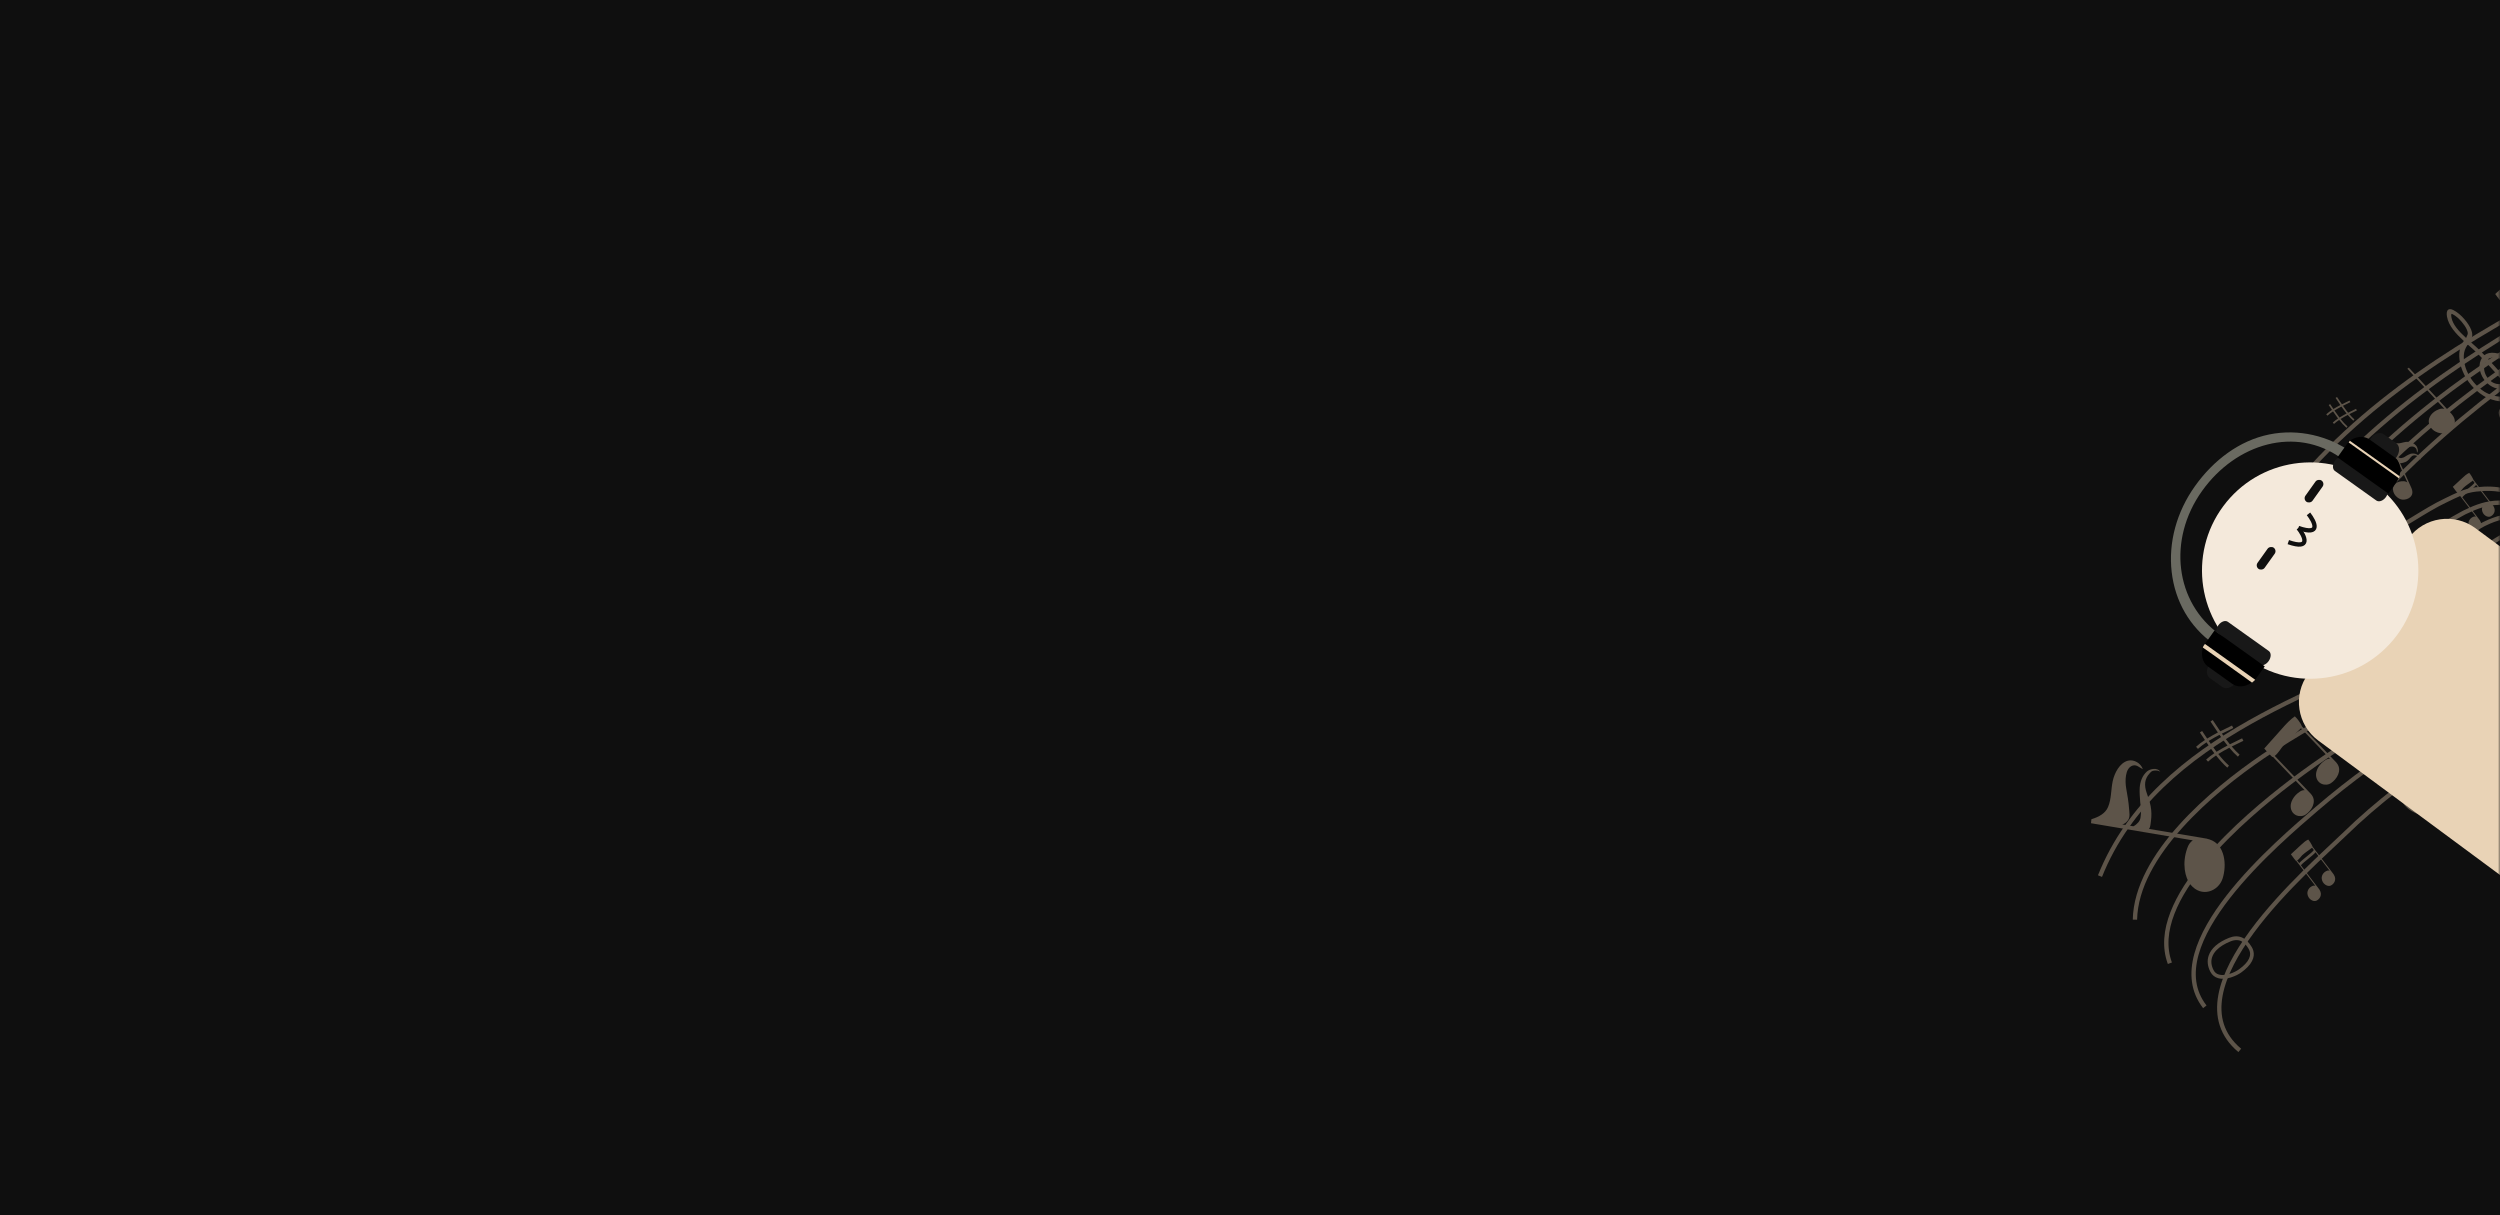 <svg width="576" height="280" viewBox="0 0 576 280" fill="none" xmlns="http://www.w3.org/2000/svg">
<rect width="576" height="280" fill="#0F0F0F"/>
<mask id="mask0_8_94" style="mask-type:alpha" maskUnits="userSpaceOnUse" x="0" y="0" width="576" height="280">
<rect width="576" height="280" fill="#101010"/>
</mask>
<g mask="url(#mask0_8_94)">
<path d="M603.116 59.613C578.269 72.816 552.539 85.852 532.724 107.495C526.433 114.367 525.892 121.529 531.531 124.438C543.316 130.518 553.657 119.954 563.473 115.299C565.927 114.135 567.764 113.072 570.444 112.768C580.827 111.592 583.577 117.006 583.654 122.3C583.549 124.385 582.478 127.525 579.073 131.74C573.413 138.745 566.203 142.688 558.451 147.139C538.039 158.369 496.953 168.984 483.838 201.853" stroke="#5D5449" stroke-miterlimit="10"/>
<path d="M604.711 61.446C579.63 75.326 554.248 89.358 534.399 111.785C534.01 112.224 533.639 112.665 533.284 113.106C527.278 120.596 529.313 126.892 533.52 129.111C538.956 131.979 544.679 130.994 549.716 128.757C556.057 125.941 561.738 121.211 567.676 118.128C567.77 118.08 567.864 118.035 567.959 117.989C570.572 116.724 572.886 115.86 575.766 115.817C584.582 115.686 587.235 120.426 587.173 125.358C587.169 125.666 587.133 125.991 587.073 126.334C586.722 128.34 585.624 130.881 583.307 134.024C578.506 140.533 572.181 144.554 565.637 148.837C553.288 156.92 536.95 163.714 521.379 174.284C509.674 182.229 492.206 196.97 491.889 211.892" stroke="#5D5449" stroke-miterlimit="10"/>
<path d="M606.307 63.28C580.992 77.837 555.957 92.865 536.075 116.075C535.689 116.525 535.316 116.977 534.954 117.43C528.169 125.95 532.377 132.093 535.51 133.784C541.143 136.824 547.633 135.429 552.958 132.854C559.801 129.547 565.63 124.403 572.138 120.833C572.238 120.778 572.342 120.729 572.445 120.678C575.218 119.312 577.983 118.595 581.089 118.865C588.241 119.486 590.723 123.807 590.694 128.415C590.692 128.695 590.672 128.989 590.623 129.291C590.302 131.269 589.322 133.574 587.541 136.307C583.613 142.337 578.224 146.533 572.825 150.535C559.097 160.711 543.33 168.279 527.619 180.282C517.352 188.126 494.513 207.277 499.94 221.932" stroke="#5D5449" stroke-miterlimit="10"/>
<path d="M607.904 65.114C582.354 80.348 557.665 96.371 537.751 120.365C537.368 120.826 536.993 121.289 536.624 121.753C529.058 131.303 535.436 137.311 537.5 138.457C543.322 141.689 550.585 139.859 556.2 136.952C563.545 133.149 569.52 127.596 576.6 123.539C576.707 123.477 576.82 123.424 576.932 123.368C579.864 121.901 583.067 121.225 586.412 121.914C591.868 123.037 594.21 127.19 594.215 131.474C594.215 131.726 594.21 131.988 594.172 132.248C593.889 134.201 593.032 136.281 591.776 138.591C588.745 144.165 584.344 148.624 580.012 152.233C565.041 164.706 549.615 172.716 533.86 186.28C524.967 193.936 496.821 217.583 507.991 231.972" stroke="#5D5449" stroke-miterlimit="10"/>
<path d="M609.499 66.948C583.225 83.16 558.449 100.525 538.292 126.076C529.947 136.655 538.488 142.544 539.489 143.13C545.472 146.631 553.467 144.173 559.441 141.049C567.194 136.597 573.629 131.124 581.06 126.243C584.225 124.548 588.031 123.712 591.733 124.961C595.755 126.639 597.93 131.035 597.72 135.205C596.34 142.255 591.855 149.784 587.198 153.931C571.7 169.517 555.752 176.996 540.1 192.278C532.516 199.681 499.128 227.889 516.042 242.011" stroke="#5D5449" stroke-miterlimit="10"/>
<path d="M490.302 175.258C488.359 175.744 487.166 178.141 486.776 179.944C486.348 181.918 486.487 184.085 485.696 185.938C485.064 187.421 483.598 188.212 481.859 188.751L481.767 189.669L505.22 193.616C504.652 194.002 504.196 194.61 503.917 195.506C502.726 198.903 503.381 202.215 504.714 203.831C507.243 206.895 511.106 205.363 512.072 202.459C513.092 199.387 512.702 194.568 509.095 193.415C508.905 193.354 508.715 193.304 508.527 193.259L508.529 193.238L495.125 190.983C495.488 190.537 495.506 189.675 495.582 189.126C495.735 188.017 495.721 186.874 495.513 185.757C495.308 184.659 494.974 183.781 494.602 182.708C493.959 180.858 494.119 179.452 495.26 178.198C495.606 177.818 495.763 177.608 496.301 177.548C496.875 177.486 497.485 177.539 497.757 177.892C497.115 176.702 495.317 177.169 494.663 177.742C493.58 178.692 493.092 180.095 492.987 181.504C492.919 182.406 493.024 183.916 493.106 184.824C493.174 185.572 493.363 186.508 493.279 187.304C493.186 188.193 493.25 188.774 492.669 189.467C492.435 189.747 491.99 190.156 491.534 190.379L488.936 189.942C489.612 189.818 490.073 189.304 490.339 188.901C490.816 188.18 490.593 187.159 490.535 186.302C490.427 184.695 490.142 183.176 489.868 181.587C489.61 180.092 489.536 176.955 491.372 176.387C492.304 176.099 492.946 176.877 493.711 177.218C493.258 175.86 491.686 174.912 490.302 175.258Z" fill="#5D5449"/>
<path d="M549.844 121.674C548.81 120.996 547.395 121.17 546.552 121.512C545.629 121.887 544.884 122.554 543.847 122.743C543.017 122.895 542.079 122.502 541.115 121.925L540.732 122.145L549.568 133.081C549.175 132.951 548.748 132.931 548.292 133.066C546.505 133.52 545.56 134.725 545.545 135.737C545.516 137.658 547.783 138.847 549.288 138.435C550.879 138 552.5 136.483 551.345 134.648C551.284 134.551 551.219 134.458 551.153 134.366L551.162 134.361L546.112 128.111C546.437 128.138 546.766 127.903 547.003 127.78C547.483 127.533 547.902 127.207 548.227 126.806C548.545 126.411 548.725 126.025 548.961 125.567C549.366 124.779 549.96 124.451 550.928 124.577C551.221 124.615 551.369 124.622 551.627 124.831C551.903 125.054 552.151 125.324 552.139 125.537C552.299 124.934 551.336 124.312 550.836 124.199C550.007 124.012 549.27 124.201 548.7 124.552C548.334 124.777 547.818 125.245 547.517 125.535C547.268 125.773 547.003 126.115 546.67 126.304C546.298 126.515 546.11 126.704 545.597 126.656C545.39 126.637 545.042 126.565 544.759 126.437L543.781 125.226C544.124 125.474 544.518 125.523 544.785 125.521C545.262 125.518 545.544 125.139 545.838 124.874C546.388 124.377 546.828 123.831 547.299 123.269C547.742 122.742 548.877 121.83 549.894 122.439C550.411 122.749 550.404 123.237 550.613 123.653C550.92 123.082 550.581 122.157 549.844 121.674Z" fill="#5D5449"/>
<path d="M529.899 182.389C528.405 183.341 527.698 184.842 527.771 185.894C527.911 187.89 529.958 188.511 531.214 187.681C532.542 186.802 533.802 184.795 532.653 183.206C532.593 183.123 532.53 183.043 532.465 182.966L532.472 182.959L524.095 174.16C524.878 173.601 525.596 172.326 526.119 171.727C527.381 170.283 528.826 169.133 530.15 167.792L536.837 174.815C536.489 174.786 536.121 174.881 535.742 175.143C534.248 176.095 533.541 177.595 533.614 178.648C533.754 180.644 535.801 181.265 537.057 180.434C538.385 179.556 539.645 177.549 538.496 175.96C538.436 175.876 538.372 175.797 538.308 175.719L538.315 175.712L530.419 167.419C530.057 166.595 529.317 165.565 528.729 165.043C527.66 165.79 526.687 166.821 525.797 167.846C525.433 168.265 521.684 172.458 521.684 172.458C522.416 173.345 523.535 174.419 523.535 174.419C523.583 174.411 523.631 174.395 523.679 174.379L530.995 182.062C530.646 182.032 530.278 182.127 529.899 182.389Z" fill="#5D5449"/>
<path d="M564.021 136.602C562.817 137.369 562.247 138.578 562.306 139.426C562.419 141.035 564.069 141.535 565.08 140.866C566.15 140.158 567.166 138.541 566.24 137.261C566.192 137.193 566.141 137.129 566.089 137.067L566.094 137.061L559.343 129.97C559.974 129.519 560.553 128.491 560.974 128.009C561.991 126.845 563.156 125.919 564.223 124.838L569.612 130.497C569.331 130.474 569.035 130.55 568.729 130.762C567.525 131.529 566.955 132.738 567.014 133.586C567.127 135.194 568.777 135.695 569.788 135.026C570.858 134.318 571.874 132.701 570.949 131.42C570.9 131.353 570.849 131.289 570.797 131.227L570.803 131.221L564.439 124.538C564.148 123.873 563.552 123.043 563.077 122.623C562.216 123.225 561.432 124.056 560.715 124.882C560.421 125.22 557.4 128.599 557.4 128.599C557.99 129.313 558.892 130.179 558.892 130.179C558.931 130.173 558.97 130.16 559.008 130.147L564.904 136.339C564.623 136.315 564.327 136.391 564.021 136.602Z" fill="#5D5449"/>
<path d="M516.877 170.688L516.582 170.11L516.242 170.274C515.458 170.65 514.616 171.054 513.767 171.487C513.131 170.705 512.514 169.867 511.922 169.026C512.708 168.629 513.486 168.255 514.213 167.906L514.553 167.743L514.258 167.166L513.919 167.328C513.167 167.689 512.362 168.076 511.548 168.489C511.016 167.716 510.508 166.951 510.032 166.234L509.81 165.899L509.301 166.231L509.523 166.566C509.987 167.266 510.484 168.013 511.003 168.768C510.16 169.206 509.319 169.672 508.526 170.167C508.202 169.686 507.888 169.214 507.588 168.761L507.366 168.426L506.857 168.758L507.079 169.093C507.378 169.543 507.691 170.015 508.014 170.494C507.263 170.988 506.566 171.51 505.972 172.06L506.406 172.542C506.977 172.013 507.65 171.511 508.378 171.032C508.95 171.87 509.553 172.723 510.179 173.544C509.489 174.007 508.848 174.493 508.295 175.005L508.73 175.486C509.268 174.988 509.898 174.512 510.578 174.057C511.412 175.111 512.281 176.088 513.168 176.869L513.557 176.4C512.718 175.661 511.889 174.732 511.089 173.725C511.899 173.215 512.765 172.734 513.635 172.282C514.278 173.046 514.94 173.75 515.611 174.341L516.001 173.872C515.389 173.334 514.783 172.693 514.19 171.996C514.994 171.589 515.79 171.207 516.534 170.849L516.877 170.688ZM510.691 173.212C510.067 172.396 509.463 171.543 508.891 170.704C509.685 170.211 510.53 169.744 511.376 169.305C511.964 170.144 512.579 170.982 513.215 171.771C512.353 172.222 511.496 172.702 510.691 173.212Z" fill="#5D5449"/>
<path d="M543.023 94.57L542.832 94.196L542.611 94.302C542.104 94.546 541.559 94.807 541.01 95.087C540.598 94.58 540.198 94.038 539.816 93.494C540.325 93.238 540.828 92.995 541.298 92.769L541.518 92.664L541.328 92.29L541.108 92.395C540.622 92.629 540.101 92.88 539.574 93.146C539.23 92.646 538.9 92.151 538.593 91.687L538.449 91.47L538.12 91.685L538.264 91.902C538.564 92.355 538.885 92.838 539.222 93.327C538.676 93.611 538.132 93.912 537.618 94.232C537.408 93.921 537.206 93.615 537.012 93.323L536.867 93.106L536.538 93.32L536.682 93.537C536.876 93.829 537.078 94.134 537.287 94.444C536.801 94.764 536.35 95.102 535.966 95.457L536.247 95.769C536.616 95.427 537.052 95.102 537.523 94.792C537.893 95.334 538.284 95.886 538.689 96.417C538.242 96.717 537.827 97.032 537.47 97.363L537.751 97.675C538.1 97.352 538.507 97.044 538.947 96.75C539.487 97.432 540.05 98.064 540.623 98.57L540.876 98.266C540.332 97.788 539.796 97.187 539.279 96.535C539.803 96.205 540.363 95.894 540.926 95.601C541.342 96.095 541.77 96.551 542.205 96.933L542.457 96.63C542.061 96.281 541.669 95.867 541.285 95.416C541.806 95.153 542.321 94.905 542.802 94.674L543.023 94.57ZM539.019 96.203C538.615 95.675 538.225 95.123 537.854 94.58C538.368 94.261 538.915 93.959 539.463 93.675C539.843 94.218 540.242 94.76 540.653 95.271C540.095 95.562 539.54 95.873 539.019 96.203Z" fill="#5D5449"/>
<path d="M517.853 222.8C517.462 223.205 516.977 223.625 516.38 224.057C515.304 224.834 512.918 225.882 511.096 225.38C510.281 225.156 509.667 224.661 509.273 223.909C508.619 222.661 508.478 221.381 508.866 220.208C509.426 218.517 511.043 217.093 513.543 216.089C515.691 215.227 517.458 215.932 518.794 218.184C519.439 219.272 519.699 220.883 517.853 222.8ZM510.695 218.904C510.209 219.409 509.865 219.954 509.675 220.531C509.358 221.488 509.473 222.501 510.018 223.54C510.29 224.06 510.699 224.388 511.268 224.544C512.729 224.946 514.833 224.082 515.86 223.339C518.195 221.652 518.94 220.056 518.075 218.598C517.321 217.329 516.166 215.989 513.898 216.899C512.519 217.453 511.44 218.131 510.695 218.904Z" fill="#5D5449"/>
<path d="M541.695 111.788C541.427 112.066 541.095 112.353 540.687 112.648C539.951 113.18 538.319 113.896 537.073 113.553C536.515 113.4 536.095 113.062 535.826 112.547C535.378 111.693 535.282 110.818 535.548 110.016C535.931 108.859 537.037 107.885 538.747 107.199C540.216 106.609 541.425 107.091 542.339 108.632C542.78 109.375 542.957 110.478 541.695 111.788ZM536.799 109.123C536.466 109.468 536.231 109.841 536.1 110.236C535.884 110.891 535.962 111.583 536.335 112.294C536.521 112.65 536.801 112.874 537.19 112.982C538.189 113.256 539.628 112.665 540.331 112.157C541.928 111.003 542.437 109.911 541.846 108.914C541.331 108.046 540.54 107.129 538.989 107.751C538.046 108.131 537.308 108.595 536.799 109.123Z" fill="#5D5449"/>
<path d="M554.998 84.709L554.653 84.962L563.189 94.209C562.796 94.106 562.382 94.118 561.956 94.29C560.279 94.889 559.495 96.191 559.588 97.226C559.765 99.19 562.081 100.234 563.491 99.7C564.981 99.136 566.386 97.465 565.073 95.677C565.004 95.582 564.932 95.492 564.858 95.403L564.866 95.397L554.998 84.709Z" fill="#5D5449"/>
<path d="M580.612 157.504C579.746 156.498 578.331 156.253 577.439 156.354C576.462 156.464 575.597 156.927 574.548 156.812C573.707 156.72 572.876 156.036 572.058 155.153L571.64 155.264L577.95 169.162C577.595 168.911 577.183 168.763 576.711 168.765C574.876 168.699 573.703 169.656 573.476 170.693C573.045 172.661 575.003 174.563 576.555 174.59C578.195 174.618 580.092 173.541 579.352 171.307C579.313 171.189 579.27 171.074 579.225 170.959L579.234 170.957L575.627 163.014C575.938 163.139 576.308 162.996 576.565 162.941C577.084 162.83 577.56 162.619 577.96 162.303C578.353 161.993 578.609 161.648 578.935 161.248C579.496 160.558 580.142 160.398 581.059 160.817C581.336 160.944 581.478 160.995 581.687 161.288C581.908 161.599 582.093 161.952 582.037 162.167C582.319 161.595 581.512 160.666 581.048 160.4C580.28 159.96 579.523 159.934 578.893 160.125C578.49 160.248 577.89 160.575 577.536 160.783C577.243 160.954 576.913 161.227 576.55 161.321C576.143 161.427 575.921 161.566 575.431 161.363C575.234 161.281 574.91 161.103 574.661 160.886L573.962 159.346C574.244 159.704 574.617 159.872 574.878 159.951C575.343 160.091 575.697 159.784 576.039 159.599C576.679 159.252 577.222 158.822 577.798 158.385C578.34 157.974 579.636 157.375 580.5 158.307C580.938 158.78 580.828 159.28 580.945 159.77C581.364 159.275 581.228 158.222 580.612 157.504Z" fill="#5D5449"/>
<path d="M556.647 102.649C556.014 101.916 554.976 101.739 554.321 101.814C553.603 101.896 552.967 102.235 552.197 102.153C551.581 102.087 550.972 101.589 550.373 100.946L550.066 101.027L554.67 111.162C554.409 110.98 554.107 110.872 553.761 110.874C552.413 110.829 551.551 111.529 551.382 112.286C551.062 113.723 552.495 115.108 553.634 115.125C554.839 115.143 556.233 114.355 555.694 112.725C555.666 112.639 555.634 112.555 555.602 112.472L555.608 112.47L552.977 106.678C553.205 106.769 553.477 106.663 553.666 106.623C554.047 106.541 554.397 106.387 554.691 106.155C554.981 105.928 555.169 105.677 555.409 105.384C555.822 104.879 556.297 104.761 556.969 105.066C557.173 105.158 557.277 105.195 557.429 105.408C557.59 105.635 557.726 105.893 557.683 106.05C557.892 105.631 557.301 104.955 556.962 104.762C556.399 104.441 555.843 104.424 555.381 104.564C555.085 104.654 554.643 104.894 554.383 105.046C554.168 105.171 553.925 105.37 553.658 105.44C553.36 105.517 553.196 105.62 552.837 105.472C552.692 105.412 552.455 105.284 552.273 105.126L551.763 104.003C551.969 104.264 552.243 104.386 552.434 104.443C552.775 104.544 553.036 104.319 553.287 104.184C553.758 103.93 554.157 103.615 554.581 103.295C554.98 102.995 555.933 102.556 556.565 103.234C556.886 103.579 556.804 103.944 556.888 104.302C557.196 103.94 557.099 103.172 556.647 102.649Z" fill="#5D5449"/>
<path d="M565.354 170.599C564.663 168.352 563.251 166.293 561.48 164.949C560.271 164.031 559.038 163.557 557.911 163.559C557.724 162.969 557.533 162.381 557.339 161.796C556.972 160.693 556.482 159.516 555.964 158.268C555.895 158.104 555.827 157.94 555.759 157.775C556.033 157.656 556.397 157.466 556.94 157.149C558.057 156.5 558.333 154.412 557.66 151.699C557.233 149.977 556.576 148.517 555.707 147.359C555.13 146.592 554.609 146.407 554.272 146.387C554.261 146.386 554.25 146.385 554.24 146.385C553.646 146.368 553.15 146.832 552.767 147.765C551.765 150.2 552.728 153.418 553.947 156.519C553.67 156.593 553.286 156.726 552.692 156.988C550.596 157.91 549.131 160.279 548.772 163.323C548.406 166.424 549.233 169.812 551.1 172.862C552.321 174.856 555.372 177.976 558.332 178.67C559.028 178.833 559.8 178.855 560.579 178.763C561.074 181.248 561.745 185.432 560.079 186.086C558.942 186.533 557.177 186.274 555.882 185.468C555.122 184.996 554.582 184.387 554.276 183.659C553.878 182.714 553.779 181.627 554.034 181.019C554.202 180.617 554.506 180.427 554.963 180.438C554.966 180.438 554.969 180.439 554.972 180.439C555.614 180.457 556.258 180.872 556.697 181.548C557.036 182.069 557.179 182.649 557.064 183.026C556.966 183.344 556.681 183.53 556.244 183.569C556.246 183.48 556.252 183.373 556.264 183.244C556.302 182.838 556.038 182.378 555.675 182.216C555.312 182.054 554.987 182.25 554.949 182.656C554.896 183.223 554.879 183.946 555.22 184.514C555.388 184.793 555.622 185.001 555.879 185.099C555.931 185.12 555.983 185.132 556.035 185.138C557.644 185.307 558.159 184.438 558.323 183.905C558.589 183.041 558.333 181.858 557.657 180.816C556.881 179.622 555.755 178.891 554.641 178.858C554.636 178.858 554.631 178.858 554.626 178.857C553.772 178.837 553.147 179.242 552.817 180.027C552.4 181.022 552.52 182.592 553.122 184.026C553.605 185.176 554.446 186.147 555.555 186.836C556.598 187.484 557.846 187.848 558.987 187.882C559.64 187.901 560.257 187.813 560.78 187.607C563.304 186.615 562.405 181.464 561.803 178.525C563.403 178.09 564.868 177.207 565.559 176.103C566.443 174.69 565.914 172.42 565.354 170.599ZM559.433 173.588C559.002 173.524 558.498 173.365 557.921 173.08C556.472 172.364 555.429 170.892 555.198 169.24C555.002 167.841 555.425 166.048 557.193 165.359C558.017 168.065 558.766 170.815 559.433 173.588ZM553.987 148.751C554.244 148.124 554.479 147.965 554.57 147.967L554.572 147.968C554.609 147.97 554.708 148.05 554.837 148.221C555.518 149.128 556.043 150.312 556.397 151.737C556.888 153.718 556.776 155.306 556.119 155.688C555.66 155.955 555.351 156.12 555.127 156.224C554.016 153.407 553.192 150.681 553.987 148.751ZM558.224 177.12C555.855 176.564 553.141 173.895 552.091 172.182C550.48 169.55 549.766 166.627 550.082 163.951C550.392 161.319 551.642 159.28 553.425 158.495C553.993 158.244 554.336 158.127 554.573 158.066C554.651 158.254 554.729 158.441 554.806 158.627C555.308 159.834 555.783 160.975 556.123 161.998C556.318 162.585 556.509 163.174 556.698 163.766C554.632 164.464 553.537 166.51 553.894 169.065C554.224 171.425 555.694 173.517 557.732 174.524C558.496 174.902 559.192 175.107 559.806 175.175C559.958 175.84 560.105 176.505 560.247 177.172C559.537 177.271 558.836 177.263 558.224 177.12ZM564.424 174.95C563.895 175.795 562.74 176.502 561.46 176.898C561.331 176.298 561.197 175.698 561.06 175.1C561.887 174.885 562.441 174.335 562.653 173.622C562.957 172.606 562.549 171.407 561.617 170.566C561.29 170.272 560.893 170.295 560.73 170.617C560.567 170.94 560.7 171.441 561.027 171.735C561.377 172.05 561.499 172.393 561.391 172.755C561.307 173.035 561.072 173.316 560.678 173.479C560 170.671 559.241 167.885 558.404 165.144C559.224 165.177 560.125 165.545 561.014 166.221C562.414 167.283 563.576 168.978 564.122 170.753C564.537 172.1 565.02 174 564.424 174.95Z" fill="#5D5449"/>
<path d="M579.043 83.649C577.838 82.367 576.312 81.517 574.856 81.315C573.862 81.177 573.02 81.359 572.41 81.83C572.09 81.496 571.77 81.165 571.448 80.837C570.842 80.219 570.141 79.6 569.399 78.945C569.301 78.859 569.203 78.772 569.106 78.686C569.21 78.488 569.336 78.204 569.513 77.756C569.878 76.837 569.255 75.262 567.887 73.647C567.018 72.621 566.123 71.874 565.224 71.427C564.628 71.131 564.277 71.219 564.088 71.346C564.082 71.35 564.076 71.354 564.07 71.359C563.742 71.594 563.645 72.124 563.783 72.936C564.142 75.055 565.853 76.904 567.66 78.563C567.537 78.73 567.379 78.983 567.154 79.413C566.361 80.931 566.444 83.197 567.376 85.474C568.325 87.794 570.025 89.817 572.165 91.17C573.563 92.055 576.369 92.965 578.227 92.217C578.665 92.041 579.091 91.735 579.478 91.346C580.666 92.876 582.576 95.52 581.917 96.672C581.466 97.458 580.415 98.012 579.416 97.989C578.831 97.975 578.313 97.775 577.878 97.393C577.313 96.898 576.857 96.181 576.77 95.649C576.713 95.298 576.807 95.039 577.058 94.856C577.059 94.855 577.061 94.854 577.063 94.852C577.417 94.598 577.919 94.619 578.407 94.908C578.783 95.132 579.076 95.477 579.152 95.788C579.217 96.051 579.131 96.301 578.909 96.51C578.878 96.447 578.841 96.369 578.8 96.274C578.671 95.975 578.357 95.763 578.101 95.801C577.844 95.839 577.741 96.112 577.871 96.411C578.052 96.829 578.31 97.342 578.705 97.597C578.899 97.722 579.103 97.77 579.278 97.732C579.314 97.723 579.347 97.711 579.377 97.693C580.311 97.141 580.268 96.319 580.159 95.878C579.983 95.164 579.407 94.444 578.656 93.997C577.794 93.485 576.914 93.444 576.299 93.885C576.296 93.887 576.294 93.889 576.291 93.891C575.821 94.232 575.632 94.776 575.744 95.463C575.886 96.331 576.532 97.379 577.389 98.13C578.075 98.732 578.89 99.061 579.745 99.08C580.549 99.099 581.36 98.833 581.99 98.381C582.35 98.123 582.651 97.804 582.858 97.442C583.858 95.697 581.465 92.472 580.052 90.668C580.757 89.698 581.224 88.471 581.19 87.411C581.147 86.055 580.02 84.688 579.043 83.649ZM576.944 88.206C576.687 88.34 576.356 88.439 575.938 88.481C574.889 88.583 573.78 87.99 573.043 86.931C572.42 86.034 571.986 84.605 572.688 83.388C574.134 84.935 575.557 86.545 576.944 88.206ZM564.808 73.116C564.716 72.571 564.784 72.361 564.834 72.325L564.835 72.325C564.856 72.311 564.939 72.326 565.072 72.391C565.777 72.742 566.499 73.35 567.217 74.199C568.216 75.378 568.743 76.534 568.529 77.075C568.379 77.453 568.272 77.697 568.19 77.863C566.546 76.358 565.093 74.796 564.808 73.116ZM577.596 91.177C576.109 91.776 573.652 91.042 572.451 90.281C570.605 89.113 569.137 87.368 568.318 85.366C567.512 83.398 567.434 81.451 568.109 80.16C568.324 79.748 568.466 79.523 568.572 79.382C568.683 79.481 568.795 79.579 568.906 79.677C569.624 80.311 570.303 80.911 570.865 81.484C571.188 81.813 571.51 82.145 571.83 82.48C570.971 83.829 571.135 85.715 572.273 87.352C573.325 88.864 574.895 89.713 576.37 89.569C576.924 89.514 577.376 89.368 577.733 89.159C578.062 89.561 578.388 89.964 578.711 90.371C578.363 90.736 577.981 91.023 577.596 91.177ZM580.15 87.078C580.176 87.889 579.813 88.865 579.266 89.674C578.974 89.309 578.68 88.945 578.384 88.585C578.752 88.09 578.849 87.475 578.7 86.888C578.489 86.052 577.824 85.383 577.009 85.184C576.723 85.114 576.516 85.295 576.547 85.589C576.578 85.882 576.835 86.177 577.121 86.246C577.427 86.32 577.621 86.509 577.696 86.807C577.754 87.037 577.731 87.331 577.578 87.61C576.172 85.93 574.73 84.299 573.263 82.732C573.719 82.413 574.343 82.295 575.075 82.397C576.225 82.556 577.481 83.256 578.433 84.269C579.156 85.038 580.12 86.166 580.15 87.078Z" fill="#5D5449"/>
<path d="M537.737 201.56C537.701 201.499 537.662 201.441 537.623 201.385L537.627 201.381L532.85 195.129C532.623 194.572 532.171 193.833 531.817 193.426C531.203 193.712 530.651 194.186 530.148 194.669C529.942 194.867 527.819 196.824 527.819 196.824C528.264 197.476 528.939 198.301 528.939 198.301C528.967 198.303 528.995 198.301 529.023 198.299L533.449 204.092C533.244 204.021 533.03 204.021 532.813 204.12C531.954 204.465 531.566 205.265 531.628 205.914C531.746 207.145 532.957 207.84 533.678 207.531C534.441 207.205 535.144 206.185 534.442 205.043C534.405 204.983 534.367 204.925 534.328 204.868L534.332 204.865L530.13 199.366C530.429 198.99 531.128 198.426 531.807 197.879C532.661 197.19 533.247 196.705 533.496 196.355L536.745 200.608C536.54 200.537 536.326 200.536 536.109 200.637C535.25 200.981 534.862 201.781 534.924 202.43C535.042 203.661 536.253 204.356 536.974 204.047C537.736 203.722 538.44 202.702 537.737 201.56ZM531.43 197.369C530.738 197.926 530.08 198.457 529.742 198.859L529.262 198.231C529.711 198.013 530.109 197.352 530.405 197.071C531.119 196.392 531.945 195.92 532.698 195.313L533.103 195.842C532.948 196.144 532.111 196.82 531.43 197.369Z" fill="#5D5449"/>
<path d="M586.128 143.161C586.093 143.104 586.056 143.049 586.019 142.995L586.023 142.992L581.502 137.075C581.287 136.548 580.86 135.849 580.524 135.463C579.943 135.735 579.421 136.183 578.944 136.64C578.749 136.827 576.74 138.68 576.74 138.68C577.161 139.296 577.8 140.077 577.8 140.077C577.827 140.079 577.853 140.077 577.879 140.075L582.068 145.558C581.874 145.49 581.672 145.49 581.465 145.585C580.652 145.911 580.286 146.667 580.344 147.282C580.456 148.448 581.602 149.104 582.284 148.813C583.006 148.504 583.672 147.539 583.008 146.459C582.972 146.401 582.936 146.347 582.899 146.293L582.902 146.29L578.926 141.085C579.209 140.73 579.87 140.196 580.513 139.678C581.322 139.027 581.876 138.567 582.112 138.237L585.187 142.262C584.993 142.194 584.791 142.194 584.585 142.288C583.772 142.614 583.405 143.371 583.464 143.986C583.575 145.151 584.721 145.808 585.404 145.517C586.126 145.207 586.792 144.242 586.128 143.161ZM580.159 139.194C579.504 139.722 578.882 140.224 578.561 140.605L578.107 140.011C578.532 139.805 578.909 139.18 579.189 138.913C579.865 138.27 580.647 137.824 581.36 137.249L581.742 137.75C581.595 138.036 580.803 138.675 580.159 139.194Z" fill="#5D5449"/>
<path d="M584.282 72.223C584.247 72.166 584.21 72.111 584.173 72.058L584.177 72.055L579.656 66.137C579.441 65.611 579.014 64.912 578.678 64.525C578.098 64.797 577.575 65.245 577.099 65.702C576.904 65.889 574.894 67.742 574.894 67.742C575.316 68.358 575.955 69.139 575.955 69.139C575.981 69.141 576.007 69.139 576.034 69.137L580.223 74.62C580.029 74.552 579.826 74.552 579.62 74.647C578.807 74.972 578.44 75.729 578.499 76.344C578.611 77.509 579.756 78.166 580.439 77.875C581.161 77.566 581.827 76.601 581.162 75.52C581.127 75.463 581.091 75.409 581.054 75.355L581.057 75.352L577.081 70.147C577.364 69.791 578.025 69.258 578.668 68.74C579.476 68.088 580.031 67.629 580.267 67.298L583.342 71.324C583.148 71.256 582.945 71.256 582.739 71.35C581.926 71.676 581.559 72.433 581.618 73.048C581.73 74.213 582.875 74.87 583.558 74.579C584.28 74.269 584.946 73.304 584.282 72.223ZM578.313 68.257C577.658 68.785 577.036 69.287 576.715 69.668L576.261 69.073C576.686 68.868 577.064 68.242 577.343 67.975C578.019 67.333 578.801 66.886 579.514 66.312L579.897 66.812C579.749 67.098 578.957 67.738 578.313 68.257Z" fill="#5D5449"/>
<path d="M574.511 116.646C574.476 116.589 574.44 116.534 574.403 116.48L574.406 116.477L569.885 110.559C569.671 110.033 569.243 109.334 568.907 108.948C568.327 109.22 567.804 109.668 567.328 110.124C567.133 110.311 565.124 112.165 565.124 112.165C565.545 112.781 566.184 113.562 566.184 113.562C566.211 113.564 566.237 113.562 566.263 113.56L570.452 119.043C570.258 118.975 570.055 118.975 569.85 119.069C569.037 119.395 568.67 120.152 568.729 120.767C568.84 121.932 569.986 122.589 570.669 122.298C571.391 121.989 572.056 121.024 571.392 119.943C571.357 119.886 571.32 119.831 571.283 119.778L571.287 119.774L567.311 114.57C567.594 114.214 568.255 113.681 568.898 113.163C569.706 112.511 570.261 112.052 570.496 111.721L573.572 115.746C573.378 115.678 573.175 115.678 572.969 115.773C572.156 116.099 571.79 116.856 571.848 117.47C571.96 118.636 573.105 119.293 573.788 119.001C574.51 118.691 575.175 117.726 574.511 116.646ZM568.542 112.679C567.887 113.207 567.264 113.709 566.944 114.089L566.49 113.495C566.915 113.29 567.292 112.664 567.572 112.398C568.247 111.755 569.03 111.308 569.743 110.734L570.125 111.234C569.978 111.52 569.186 112.16 568.542 112.679Z" fill="#5D5449"/>
<path d="M534.136 170.628C529.244 167.01 528.212 160.11 531.832 155.218L554.934 123.997C558.553 119.106 565.452 118.075 570.343 121.695L632.313 167.55L596.112 216.473L534.136 170.628Z" fill="#E9D3B6"/>
<circle cx="532.266" cy="131.463" r="24.925" transform="rotate(-53.5 532.266 131.463)" fill="#F4E9DB"/>
<rect x="519.557" y="130.491" width="6" height="2" rx="1" transform="rotate(-54.5 519.557 130.491)" fill="#0F0F0F"/>
<rect x="530.591" y="115.023" width="6" height="2" rx="1" transform="rotate(-54.5 530.591 115.023)" fill="#0F0F0F"/>
<path d="M527.226 124.906C532.579 126.759 531.005 123.507 529.549 121.65" stroke="#0F0F0F" stroke-linejoin="round"/>
<path d="M529.549 121.65C534.901 123.502 533.328 120.251 531.872 118.393" stroke="#0F0F0F" stroke-linejoin="round"/>
<path d="M540.183 105.385L549.731 112.195C550.333 112.625 550.322 113.67 549.707 114.533C549.092 115.394 548.107 115.746 547.505 115.316L537.957 108.506C537.357 108.077 537.367 107.03 537.981 106.169C538.597 105.307 539.581 104.956 540.183 105.385Z" fill="#181818"/>
<path d="M513.297 143.265L522.728 149.992C523.323 150.416 523.305 151.457 522.691 152.319C522.076 153.181 521.097 153.536 520.502 153.112L511.071 146.386C510.478 145.962 510.494 144.92 511.109 144.058C511.724 143.195 512.703 142.841 513.297 143.265Z" fill="#181818"/>
<path d="M511.247 149.485L512.676 147.345C512.571 147.278 512.298 147.004 512.117 146.822C511.868 146.572 511.632 146.335 511.428 146.19C501.147 138.856 499.354 124.334 507.346 113.13C515.212 102.102 528.976 98.13 539.329 105.515C539.538 105.664 539.748 105.819 539.953 105.976L542.549 104.92C542.33 104.752 542.183 104.458 541.959 104.298C536.543 100.434 529.594 98.713 522.806 100.103C515.939 101.508 509.974 106.041 505.737 111.982C501.484 117.945 499.572 124.98 500.356 131.79C501.137 138.58 504.538 144.438 509.933 148.286C510.032 148.357 510.251 148.577 510.427 148.753C510.721 149.049 511 149.328 511.247 149.485Z" fill="#6A6A61"/>
<path d="M549.216 100.056L552.081 102.1C552.95 102.72 552.982 104.165 552.153 105.329L551.16 106.72L545.406 102.616C545.374 102.6 545.34 102.587 545.311 102.566C545.278 102.542 545.244 102.52 545.211 102.497L546.662 100.462C547.472 99.749 548.51 99.553 549.216 100.056Z" fill="#181818"/>
<path d="M509.147 156.23L512.013 158.274C512.881 158.894 514.259 158.454 515.088 157.291L516.081 155.9L510.327 151.795C510.301 151.77 510.278 151.742 510.248 151.721C510.215 151.698 510.183 151.674 510.151 151.649L508.7 153.684C508.289 154.682 508.442 155.727 509.147 156.23Z" fill="#181818"/>
<path d="M507.688 148.821L510.242 145.24C510.305 145.287 510.368 145.334 510.432 145.38C510.51 145.436 510.574 145.502 510.638 145.571L521.801 153.534L520.082 155.943C518.586 158.041 515.998 158.763 514.303 157.554L508.715 153.568C507.342 152.588 506.98 150.642 507.688 148.821Z" fill="black"/>
<path d="M545.952 101.26L551.609 105.295C553.324 106.518 553.52 109.186 552.045 111.255L550.281 113.728L538.921 105.626C538.859 105.593 538.793 105.566 538.734 105.524C538.669 105.478 538.604 105.433 538.538 105.389L541.118 101.771C542.597 100.532 544.56 100.267 545.952 101.26Z" fill="black"/>
<path d="M552.71 110.201C552.71 110.201 552.79 110.015 552.805 109.966C552.819 109.916 552.864 109.722 552.864 109.722L541.407 101.549L541.128 101.939L552.71 110.201Z" fill="#E9D3B6"/>
<path d="M518.867 157.276C519.19 157.04 519.598 156.622 519.598 156.622L508.016 148.361C508.016 148.361 507.843 148.604 507.672 148.844C507.568 149.028 507.533 149.216 507.543 149.198C507.565 149.158 518.823 157.241 518.867 157.276Z" fill="#E9D3B6"/>
</g>
</svg>
